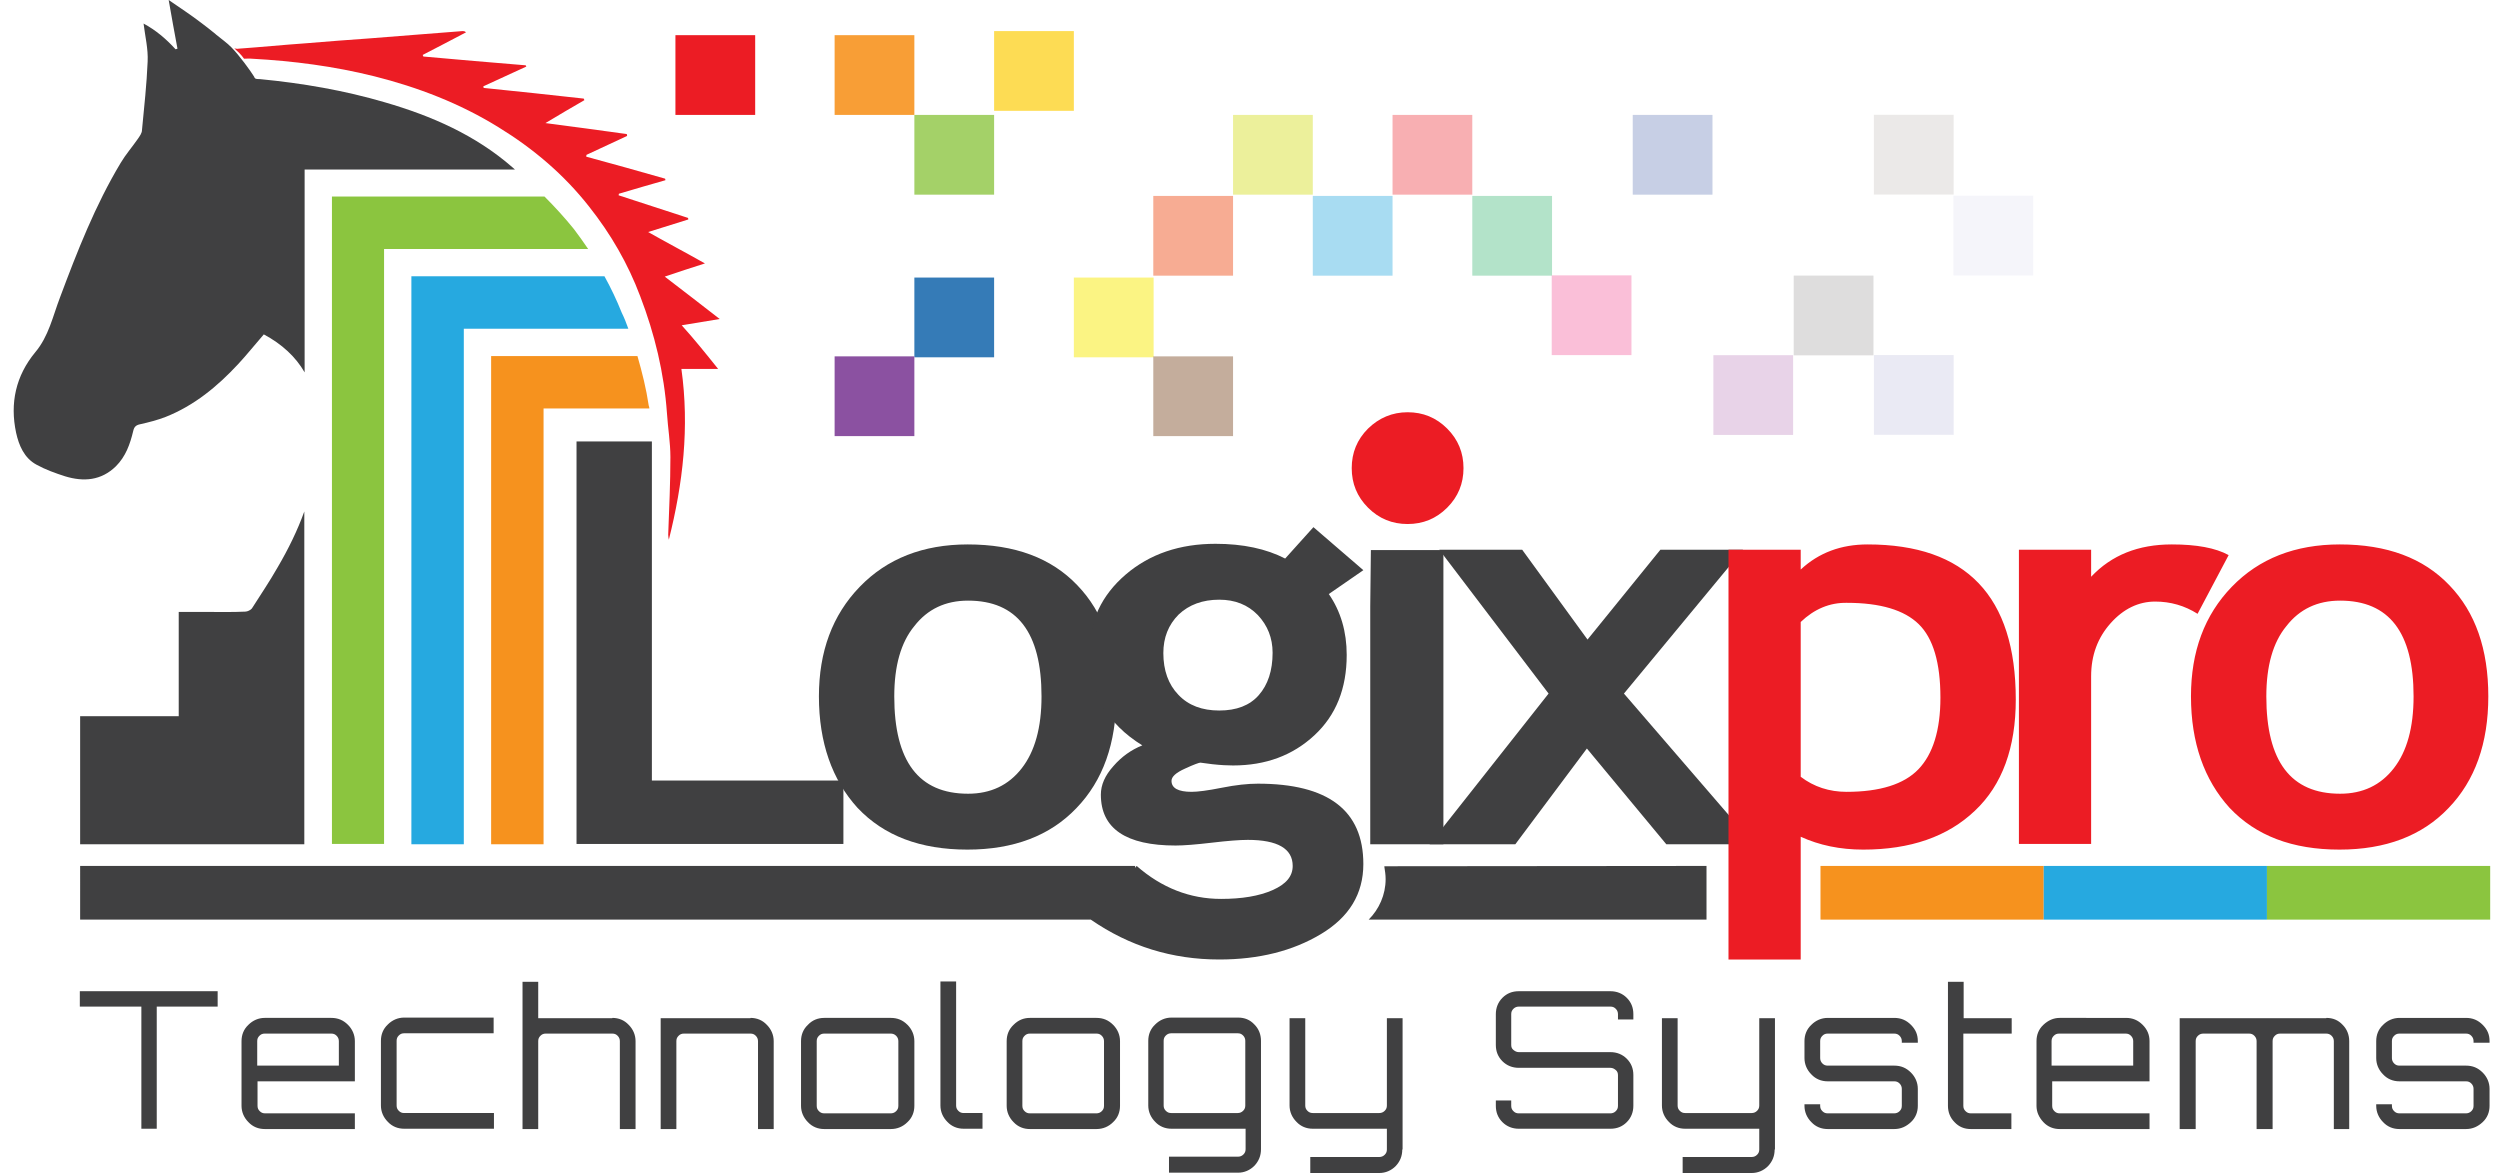 <svg height="1173" viewBox="7.4 6.5 790 373.6" width="2500" xmlns="http://www.w3.org/2000/svg"><path d="m29.8 299.4h336.1l-.1-17.1h-336zm518-17.1v17.1h-107.6c3.3-3.3 5.4-7.9 5.4-12.9 0-1.4-.2-2.6-.4-3.9v-.2z" fill="#404041"/><path d="m584.1 282.3h71.1v17.1h-71.1z" fill="#f6921e"/><path d="m655.2 282.3h71.1v17.1h-71.1z" fill="#26a9e0"/><path d="m726.3 282.3h71.1v17.1h-71.1z" fill="#8bc53f"/><g fill="#404041"><path d="m187.9 275.4v-128.3h24v108h61v20.2h-85z"/><path d="m265.1 228.3c0-14.3 4.3-25.9 13-34.9s20.2-13.5 34.4-13.5c15 0 26.6 4.3 34.9 13 8.3 8.6 12.4 20.4 12.4 35.4 0 14.9-4.2 26.8-12.7 35.6-8.4 8.8-20 13.2-34.7 13.2-15 0-26.6-4.4-35-13.3-8.1-8.9-12.3-20.8-12.3-35.5zm24 0c0 20.7 7.8 31 23.5 31 7.2 0 12.9-2.7 17.1-8.1s6.3-13 6.3-22.9c0-20.4-7.8-30.5-23.4-30.5-7.2 0-12.9 2.7-17.1 8.1-4.3 5.2-6.4 12.7-6.4 22.4z"/><path d="m351.7 299.4 14.6-17.1c8 7 17 10.5 26.9 10.5 6.6 0 12.1-.9 16.4-2.8s6.4-4.4 6.4-7.7c0-5.5-4.8-8.3-14.3-8.3-2.6 0-6.4.3-11.5.9s-8.9.9-11.5.9c-15.8 0-23.8-5.4-23.8-16.2 0-3.1 1.3-6.1 4-9.1 2.6-3 5.7-5.2 9.2-6.6-11.2-6.9-16.9-16.8-16.9-29.5 0-10 3.9-18.3 11.6-24.9s17.3-9.8 28.6-9.8c8.8 0 16.2 1.6 22.2 4.7l9-10 15.9 13.7-11 7.6c3.8 5.5 5.7 12 5.7 19.4 0 10.7-3.4 19.2-10.3 25.6s-15.5 9.6-25.9 9.6c-1.7 0-3.9-.1-6.6-.4l-3.8-.5c-.4 0-2.1.6-4.9 1.9-2.9 1.3-4.3 2.6-4.3 3.9 0 2.3 2.1 3.5 6.4 3.5 1.9 0 5.1-.4 9.6-1.3s8.3-1.3 11.5-1.3c22.4 0 33.6 8.5 33.6 25.6 0 9.5-4.5 16.9-13.5 22.3s-19.8 8.1-32.4 8.1c-15 0-28.6-4.2-40.9-12.7zm23.1-84.9c0 5.5 1.6 10 4.8 13.3 3.2 3.4 7.6 5 13 5 5.5 0 9.7-1.6 12.6-4.9s4.4-7.8 4.4-13.5c0-4.7-1.6-8.7-4.7-12-3.2-3.3-7.3-4.9-12.3-4.9-5.3 0-9.6 1.6-12.9 4.7-3.3 3.3-4.9 7.4-4.9 12.3zm65.9 60.9v-75.8l.2-17.9h23.1v93.7zm11.9-130.1c3.7 0 6.8 1.2 9.4 3.7s3.9 5.5 3.9 9-1.3 6.5-3.9 9-5.8 3.7-9.4 3.7c-3.7 0-6.8-1.2-9.4-3.7s-3.9-5.5-3.9-9 1.3-6.5 3.9-9 5.7-3.7 9.4-3.7z"/><path d="m535 275.4-25.3-30.5-22.8 30.5h-27.3l37.9-48-34.8-45.8h26.4l20.8 28.6 23.2-28.6h26.3l-37.9 45.8 41.4 48z"/></g><path d="m577.8 273v39.1h-23v-130.5h23v6.3c5.8-5.4 12.9-8 21.3-8 31.4 0 47.2 16.5 47.2 49.4 0 15.3-4.3 27.2-13 35.4-8.7 8.3-20.6 12.4-35.6 12.4-7.4 0-14-1.4-19.9-4.1zm0-68.4v49.3c4.2 3.2 9.1 4.8 14.6 4.8 10.6 0 18.3-2.4 22.9-7.2s7-12.4 7-22.8c0-11.1-2.3-18.9-6.9-23.4s-12.2-6.8-22.9-6.8c-5.5-.1-10.4 2-14.7 6.1zm126.4-2.6c-4.1-2.6-8.6-3.9-13.5-3.9-5.3 0-10.1 2.3-14.2 6.9s-6.2 10.2-6.2 16.9v53.4h-23v-93.7h23v8.6c6.5-6.9 15-10.3 25.7-10.3 7.9 0 13.9 1.1 18.1 3.4zm-2.1 26.3c0-14.3 4.3-25.9 13-34.9s20.2-13.5 34.4-13.5c15 0 26.6 4.3 34.9 13 8.3 8.6 12.4 20.4 12.4 35.4 0 14.9-4.2 26.8-12.7 35.6-8.4 8.8-20 13.2-34.7 13.2-15 0-26.6-4.4-35-13.3-8.1-8.9-12.3-20.8-12.3-35.5zm24 0c0 20.7 7.8 31 23.5 31 7.2 0 12.9-2.7 17.1-8.1s6.3-13 6.3-22.9c0-20.4-7.8-30.5-23.4-30.5-7.2 0-12.9 2.7-17.1 8.1-4.3 5.2-6.4 12.7-6.4 22.4zm-273.5-90.5c4.9 0 9.1 1.7 12.6 5.2s5.2 7.7 5.2 12.6-1.7 9.1-5.2 12.6-7.7 5.2-12.6 5.2-9.1-1.7-12.6-5.2-5.2-7.7-5.2-12.6 1.7-9.1 5.2-12.6c3.5-3.4 7.7-5.2 12.6-5.2z" fill="#ec1c24"/><path d="m29.7 322.2h43.9v4.9h-19.4v38.9h-4.9v-38.9h-19.6zm80.1 8.5c2.1 0 3.8.7 5.3 2.2 1.4 1.4 2.2 3.2 2.2 5.2v12.8h-31v7.8c0 .7.2 1.2.7 1.7s1 .7 1.7.7h28.6v5h-28.7c-2 0-3.8-.7-5.2-2.2-1.4-1.4-2.2-3.2-2.2-5.2v-20.6c0-2 .7-3.8 2.2-5.2 1.4-1.4 3.2-2.2 5.2-2.2zm-23.5 15.2h25.9v-7.8c0-.6-.2-1.2-.7-1.7s-1-.7-1.7-.7h-21.2c-.7 0-1.2.2-1.7.7s-.7 1-.7 1.7v7.8zm46.7 15.1h28.6v5h-28.6c-2 0-3.8-.7-5.2-2.2-1.4-1.4-2.2-3.2-2.2-5.2v-20.6c0-2 .7-3.8 2.2-5.2 1.4-1.4 3.2-2.2 5.2-2.2h28.5v5h-28.5c-.7 0-1.2.2-1.7.7s-.7 1-.7 1.7v20.6c0 .7.2 1.2.7 1.7s1 .7 1.7.7zm66.3-30.3c2 0 3.8.7 5.2 2.2 1.4 1.4 2.2 3.2 2.2 5.2v28h-5v-28c0-.6-.2-1.2-.7-1.7s-1-.7-1.7-.7h-21.2c-.7 0-1.2.2-1.7.7s-.7 1-.7 1.7v28h-5v-46.9h5v11.6h23.6zm44 0c2 0 3.8.7 5.2 2.2 1.4 1.4 2.2 3.2 2.2 5.2v28h-5v-28c0-.6-.2-1.2-.7-1.7s-1-.7-1.7-.7h-21.2c-.7 0-1.2.2-1.7.7s-.7 1-.7 1.7v28h-5v-35.3h28.6zm23.5 0h21.2c2.1 0 3.8.7 5.3 2.2 1.4 1.4 2.2 3.2 2.2 5.2v20.6c0 2-.7 3.8-2.2 5.2-1.4 1.4-3.2 2.2-5.3 2.2h-21.2c-2 0-3.8-.7-5.2-2.2-1.4-1.4-2.2-3.2-2.2-5.2v-20.6c0-2 .7-3.8 2.2-5.2 1.4-1.5 3.2-2.2 5.2-2.2zm21.2 5h-21.2c-.7 0-1.2.2-1.7.7s-.7 1-.7 1.7v20.6c0 .7.2 1.2.7 1.7s1 .7 1.7.7h21.2c.6 0 1.2-.2 1.7-.7s.7-1 .7-1.7v-20.6c0-.6-.2-1.2-.7-1.7s-1.1-.7-1.7-.7zm15.8-16.6h5v39.5c0 .7.2 1.2.7 1.7s1 .7 1.7.7h6v5h-6c-2 0-3.8-.7-5.2-2.2-1.4-1.4-2.2-3.2-2.2-5.2zm28.5 11.6h21.2c2.1 0 3.8.7 5.3 2.2 1.4 1.4 2.2 3.2 2.2 5.2v20.6c0 2-.7 3.8-2.2 5.2-1.4 1.4-3.2 2.2-5.3 2.2h-21.2c-2 0-3.8-.7-5.2-2.2-1.4-1.4-2.2-3.2-2.2-5.2v-20.6c0-2 .7-3.8 2.2-5.2 1.5-1.5 3.2-2.2 5.2-2.2zm21.2 5h-21.2c-.7 0-1.2.2-1.7.7s-.7 1-.7 1.7v20.6c0 .7.2 1.2.7 1.7s1 .7 1.7.7h21.2c.6 0 1.2-.2 1.7-.7s.7-1 .7-1.7v-20.6c0-.6-.2-1.2-.7-1.7s-1-.7-1.7-.7zm52.4 36.8c0 2.1-.7 3.8-2.1 5.3-1.4 1.4-3.2 2.2-5.2 2.2h-22v-5.1h22c.6 0 1.2-.2 1.7-.7s.7-1 .7-1.7v-6.5h-23.6c-2 0-3.8-.7-5.2-2.2-1.4-1.4-2.2-3.2-2.2-5.2v-20.6c0-2 .7-3.8 2.2-5.2 1.4-1.4 3.2-2.2 5.2-2.2h21.2c2.1 0 3.8.7 5.2 2.2 1.4 1.4 2.1 3.2 2.1 5.2zm-28.6-11.5h21.2c.6 0 1.2-.2 1.7-.7s.7-1 .7-1.7v-20.6c0-.6-.2-1.2-.7-1.7s-1-.7-1.7-.7h-21.2c-.6 0-1.2.2-1.7.7s-.7 1-.7 1.7v20.6c0 .7.2 1.2.7 1.7s1 .7 1.7.7zm73.6 11.6c0 2.1-.7 3.8-2.1 5.3-1.4 1.4-3.2 2.2-5.2 2.2h-22v-5.1h22c.6 0 1.2-.2 1.7-.7s.7-1 .7-1.7v-6.6h-23.6c-2 0-3.8-.7-5.2-2.2-1.4-1.4-2.2-3.2-2.2-5.2v-27.8h5v27.8c0 .7.2 1.2.7 1.7s1 .7 1.7.7h21.2c.6 0 1.2-.2 1.7-.7s.7-1 .7-1.7v-27.8h5v41.8zm73.6-43.1v1.7h-4.9v-1.7c0-.6-.2-1.2-.7-1.7s-1-.7-1.7-.7h-29.2c-.6 0-1.2.2-1.7.7s-.7 1-.7 1.7v9.8c0 .7.2 1.2.7 1.6s1 .7 1.7.7h29.2c2 0 3.8.7 5.2 2.1s2.1 3.1 2.1 5.2v9.8c0 2-.7 3.8-2.1 5.2s-3.1 2.1-5.2 2.1h-29.2c-2 0-3.8-.7-5.2-2.1s-2.1-3.1-2.1-5.2v-1.7h4.9v1.7c0 .7.2 1.2.7 1.7s1 .7 1.7.7h29.2c.6 0 1.2-.2 1.7-.7s.7-1 .7-1.7v-9.8c0-.6-.2-1.2-.7-1.6s-1-.7-1.7-.7h-29.2c-2 0-3.8-.7-5.2-2.1s-2.1-3.1-2.1-5.2v-9.8c0-2 .7-3.8 2.1-5.2s3.1-2.1 5.2-2.1h29.2c2 0 3.8.7 5.2 2.1s2.1 3.1 2.1 5.2zm45 43.1c0 2.1-.7 3.8-2.1 5.3-1.4 1.4-3.2 2.2-5.2 2.2h-22v-5.1h22c.6 0 1.2-.2 1.7-.7s.7-1 .7-1.7v-6.6h-23.6c-2 0-3.8-.7-5.2-2.2-1.4-1.4-2.2-3.2-2.2-5.2v-27.8h5v27.8c0 .7.2 1.2.7 1.7s1 .7 1.7.7h21.2c.6 0 1.2-.2 1.7-.7s.7-1 .7-1.7v-27.8h5v41.8zm45.6-34.5v.5h-5.1v-.5c0-.6-.2-1.2-.7-1.7s-1-.7-1.7-.7h-21.2c-.7 0-1.2.2-1.7.7s-.7 1-.7 1.7v5.4c0 .6.2 1.2.7 1.7s1 .7 1.7.7h21.2c2.1 0 3.8.7 5.3 2.2 1.4 1.4 2.2 3.2 2.2 5.2v5.4c0 2-.7 3.8-2.2 5.2s-3.2 2.2-5.3 2.2h-21.2c-2 0-3.8-.7-5.2-2.2-1.4-1.4-2.2-3.2-2.2-5.2v-.5h5v.5c0 .7.2 1.2.7 1.7s1 .7 1.7.7h21.2c.6 0 1.2-.2 1.7-.7s.7-1 .7-1.7v-5.4c0-.6-.2-1.2-.7-1.7s-1-.7-1.7-.7h-21.2c-2 0-3.8-.7-5.2-2.2-1.4-1.4-2.2-3.2-2.2-5.2v-5.4c0-2 .7-3.8 2.2-5.2 1.4-1.4 3.2-2.2 5.2-2.2h21.2c2.1 0 3.8.7 5.3 2.2s2.2 3.1 2.2 5.2zm29.8-2.4h-15.3v23c0 .7.2 1.2.7 1.7s1 .7 1.7.7h12.9v5h-12.9c-2.1 0-3.8-.7-5.2-2.2-1.4-1.4-2.1-3.2-2.1-5.2v-39.5h5v11.6h15.3v4.9zm36.5-5c2.1 0 3.8.7 5.3 2.2s2.2 3.2 2.2 5.2v12.8h-31v7.8c0 .7.2 1.2.7 1.7s1 .7 1.7.7h28.6v5h-28.6c-2 0-3.8-.7-5.2-2.2s-2.2-3.2-2.2-5.2v-20.6c0-2 .7-3.8 2.2-5.2s3.2-2.2 5.2-2.2zm-23.6 15.2h25.9v-7.8c0-.6-.2-1.2-.7-1.7s-1-.7-1.7-.7h-21.2c-.7 0-1.2.2-1.7.7s-.7 1-.7 1.7v7.8zm87.4-15.2c2.1 0 3.8.7 5.2 2.2 1.4 1.4 2.1 3.2 2.1 5.2v28h-4.9v-28c0-.6-.2-1.2-.7-1.7s-1.1-.7-1.7-.7h-14.7c-.7 0-1.2.2-1.7.7s-.7 1-.7 1.7v28h-5.1v-28c0-.6-.2-1.2-.7-1.7s-1-.7-1.7-.7h-14.6c-.6 0-1.2.2-1.7.7s-.7 1-.7 1.7v28h-5.1v-35.3h46.7zm52 7.4v.5h-5.1v-.5c0-.6-.2-1.2-.7-1.7s-1-.7-1.7-.7h-21.2c-.7 0-1.2.2-1.7.7s-.7 1-.7 1.7v5.4c0 .6.2 1.2.7 1.7s1 .7 1.7.7h21.2c2.1 0 3.8.7 5.3 2.2 1.4 1.4 2.2 3.2 2.2 5.2v5.4c0 2-.7 3.8-2.2 5.2s-3.2 2.2-5.3 2.2h-21.2c-2 0-3.8-.7-5.2-2.2-1.4-1.4-2.2-3.2-2.2-5.2v-.5h5v.5c0 .7.2 1.2.7 1.7s1 .7 1.7.7h21.2c.6 0 1.2-.2 1.7-.7s.7-1 .7-1.7v-5.4c0-.6-.2-1.2-.7-1.7s-1-.7-1.7-.7h-21.2c-2 0-3.8-.7-5.2-2.2-1.4-1.4-2.2-3.2-2.2-5.2v-5.4c0-2 .7-3.8 2.2-5.2 1.4-1.4 3.2-2.2 5.2-2.2h21.2c2.1 0 3.8.7 5.3 2.2s2.2 3.1 2.2 5.2z" fill="#404041"/><path d="m233 124h-11.7c2.6 18.6.5 36.5-4 54.4-.1-.5-.2-1.1-.2-1.6.3-8.2.7-16.5.7-24.7 0-4.7-.8-9.3-1.1-14-.9-12.8-3.9-25.2-8.5-37.2-3.9-10.4-9.4-19.9-16.3-28.6-8-10.2-17.8-18.5-28.9-25.3-12.3-7.6-25.6-12.7-39.5-16.2-12.8-3.2-25.9-4.9-39-5.6-.8-.1-1.6 0-2.5 0-.5-.7-1-1.3-1.5-1.8s-1-.9-1.6-1.5c.5.1.9.2 1.4.1 7.1-.5 14.1-1.2 21.2-1.7 7-.6 13.9-1.1 20.8-1.6 9.7-.8 19.5-1.5 29.3-2.3.3 0 .7 0 1.1.4-4.6 2.4-9.1 4.8-13.8 7.2.1.2.2.4.2.5 10.9 1 21.8 1.9 32.6 2.8.1.2.2.3.2.4-4.6 2.1-9.1 4.2-13.7 6.3.1.2.1.4.1.5 10.7 1.1 21.3 2.2 31.9 3.4.1.2.1.3.2.5-4 2.3-7.9 4.6-12.4 7.3 9.1 1.2 17.5 2.3 25.9 3.5.1.2.1.4.1.6l-12.9 6c-.1.2-.1.4-.1.6 8.4 2.3 16.8 4.6 25.1 7 .1.2.1.3.1.5-4.9 1.4-9.8 2.8-14.8 4.3 0 .2-.1.3-.1.5 7.4 2.4 14.7 4.8 22.1 7.2.1.2.1.4.1.5-4.1 1.3-8.1 2.5-12.8 4 6.2 3.5 11.9 6.5 18.1 10-4.4 1.4-8.4 2.7-12.8 4.2 6 4.6 11.6 8.9 17.5 13.5-4.1.7-7.9 1.3-12.1 2 3.9 4.3 7.6 8.9 11.6 13.9z" fill="#ec1c24"/><path d="m92.7 187.2c3.4-5.8 6.3-11.7 8.5-17.8v106h-71.4v-40.8h31.4v-33.2h8.6c4.2 0 8.4.1 12.6-.1.7 0 1.7-.5 2.1-1 2.8-4.4 5.7-8.7 8.2-13.1zm8.6-126.8v64.7c-2.8-4.9-7.2-9-13-12.1-2.8 3.2-5.4 6.5-8.2 9.5-6.6 7.1-14 13.2-23.1 16.8-2.6 1-5.3 1.7-8 2.3-1.5.3-2 .9-2.3 2.2-1 4.2-2.4 8.1-5.5 11.2-4.7 4.6-10.3 5-16.2 3.2-3.1-1-6.2-2.1-9.1-3.7-3.9-2.1-5.6-6.1-6.5-10.2-2-9.4-.1-18.1 6.1-25.6 4.3-5.1 5.6-11.5 7.9-17.5 5.5-14.7 11.2-29.3 19.3-42.8 1.6-2.7 3.7-5.1 5.5-7.7.6-.9 1.3-1.8 1.3-2.8.7-7.3 1.5-14.6 1.8-21.8.2-4-.8-8-1.3-12.1 3.9 2.1 7.2 4.9 10.2 8.2.2-.1.4-.1.6-.2-.9-5-1.9-10.1-2.8-15.5 3.5 2.4 7 4.7 10.4 7.3 1.4 1 2.7 2.1 4.1 3.2 0 0 .3.2.7.6 1.6 1.3 3.3 2.5 4.7 3.9 2.5 2.5 6.2 7.6 7.3 9.4.1.2.1.3.2.4l.1.1c.2.3 1 .3 1.6.3 13.5 1.3 26.9 3.6 39.8 7.4 14.8 4.3 28.8 10.4 40.6 20.7.3.3.6.5.8.7h-67z" fill="#404041"/><path d="m191.6 85.8h-65v189.5h-16.6v-206.2h67.7c3.3 3.3 6.5 6.8 9.4 10.4 1.5 2 3.1 4.2 4.5 6.3z" fill="#8bc53f"/><path d="m204.4 111.2h-52.4v164.2h-16.7v-180.9h61.5c2.1 3.8 3.9 7.6 5.5 11.6.8 1.6 1.5 3.4 2.1 5.1z" fill="#26a9e0"/><path d="m211.1 136.6h-33.7v138.8h-16.7v-155.5h46.6c1.5 5.2 2.8 10.4 3.6 15.8.1.2.2.6.2.9z" fill="#f6921e"/><path d="m219.4 17.7h25.4v25.4h-25.4z" fill="#ec1c24"/><path d="m295.5 43.1h25.4v25.4h-25.4z" fill="#8dc543" opacity=".8"/><path d="m270.1 17.7h25.4v25.4h-25.4z" fill="#f79421" opacity=".9"/><path d="m346.3 94.9h25.4v25.4h-25.4z" fill="#f9ec31" opacity=".6"/><path d="m320.9 16.4h25.4v25.4h-25.4z" fill="#fccd0c" opacity=".7"/><path d="m397 43.1h25.4v25.4h-25.4z" fill="#d6de23" opacity=".45"/><path d="m422.4 68.9h25.4v25.4h-25.4z" fill="#26a9e0" opacity=".4"/><path d="m473.2 68.9h25.4v25.4h-25.4z" fill="#00a14b" opacity=".3"/><path d="m371.6 120h25.4v25.4h-25.4z" fill="#8a5d3b" opacity=".5"/><path d="m498.5 94.2h25.4v25.4h-25.4z" fill="#ec297b" opacity=".3"/><path d="m524.3 43.1h25.4v25.4h-25.4z" fill="#224099" opacity=".25"/><path d="m447.8 43.1h25.4v25.4h-25.4z" fill="#ec1c24" opacity=".35"/><path d="m600.974 94.275v25.4h-25.4v-25.4z" fill="#231f20" opacity=".15"/><path d="m575.383 119.624v25.4h-25.4v-25.4z" fill="#90278e" opacity=".2"/><path d="m626.504 43.065v25.4h-25.4v-25.4z" fill="#3b2314" opacity=".1"/><path d="m626.523 119.584v25.4h-25.4v-25.4z" fill="#2e3191" opacity=".1"/><path d="m651.844 68.847v25.4h-25.4v-25.4z" fill="#2e3191" opacity=".05"/><path d="m371.6 68.9h25.4v25.4h-25.4z" fill="#f05a28" opacity=".5"/><path d="m295.5 94.9h25.4v25.4h-25.4z" fill="#035aa5" opacity=".8"/><path d="m270.1 120h25.4v25.4h-25.4z" fill="#7f3f97" opacity=".9"/></svg>